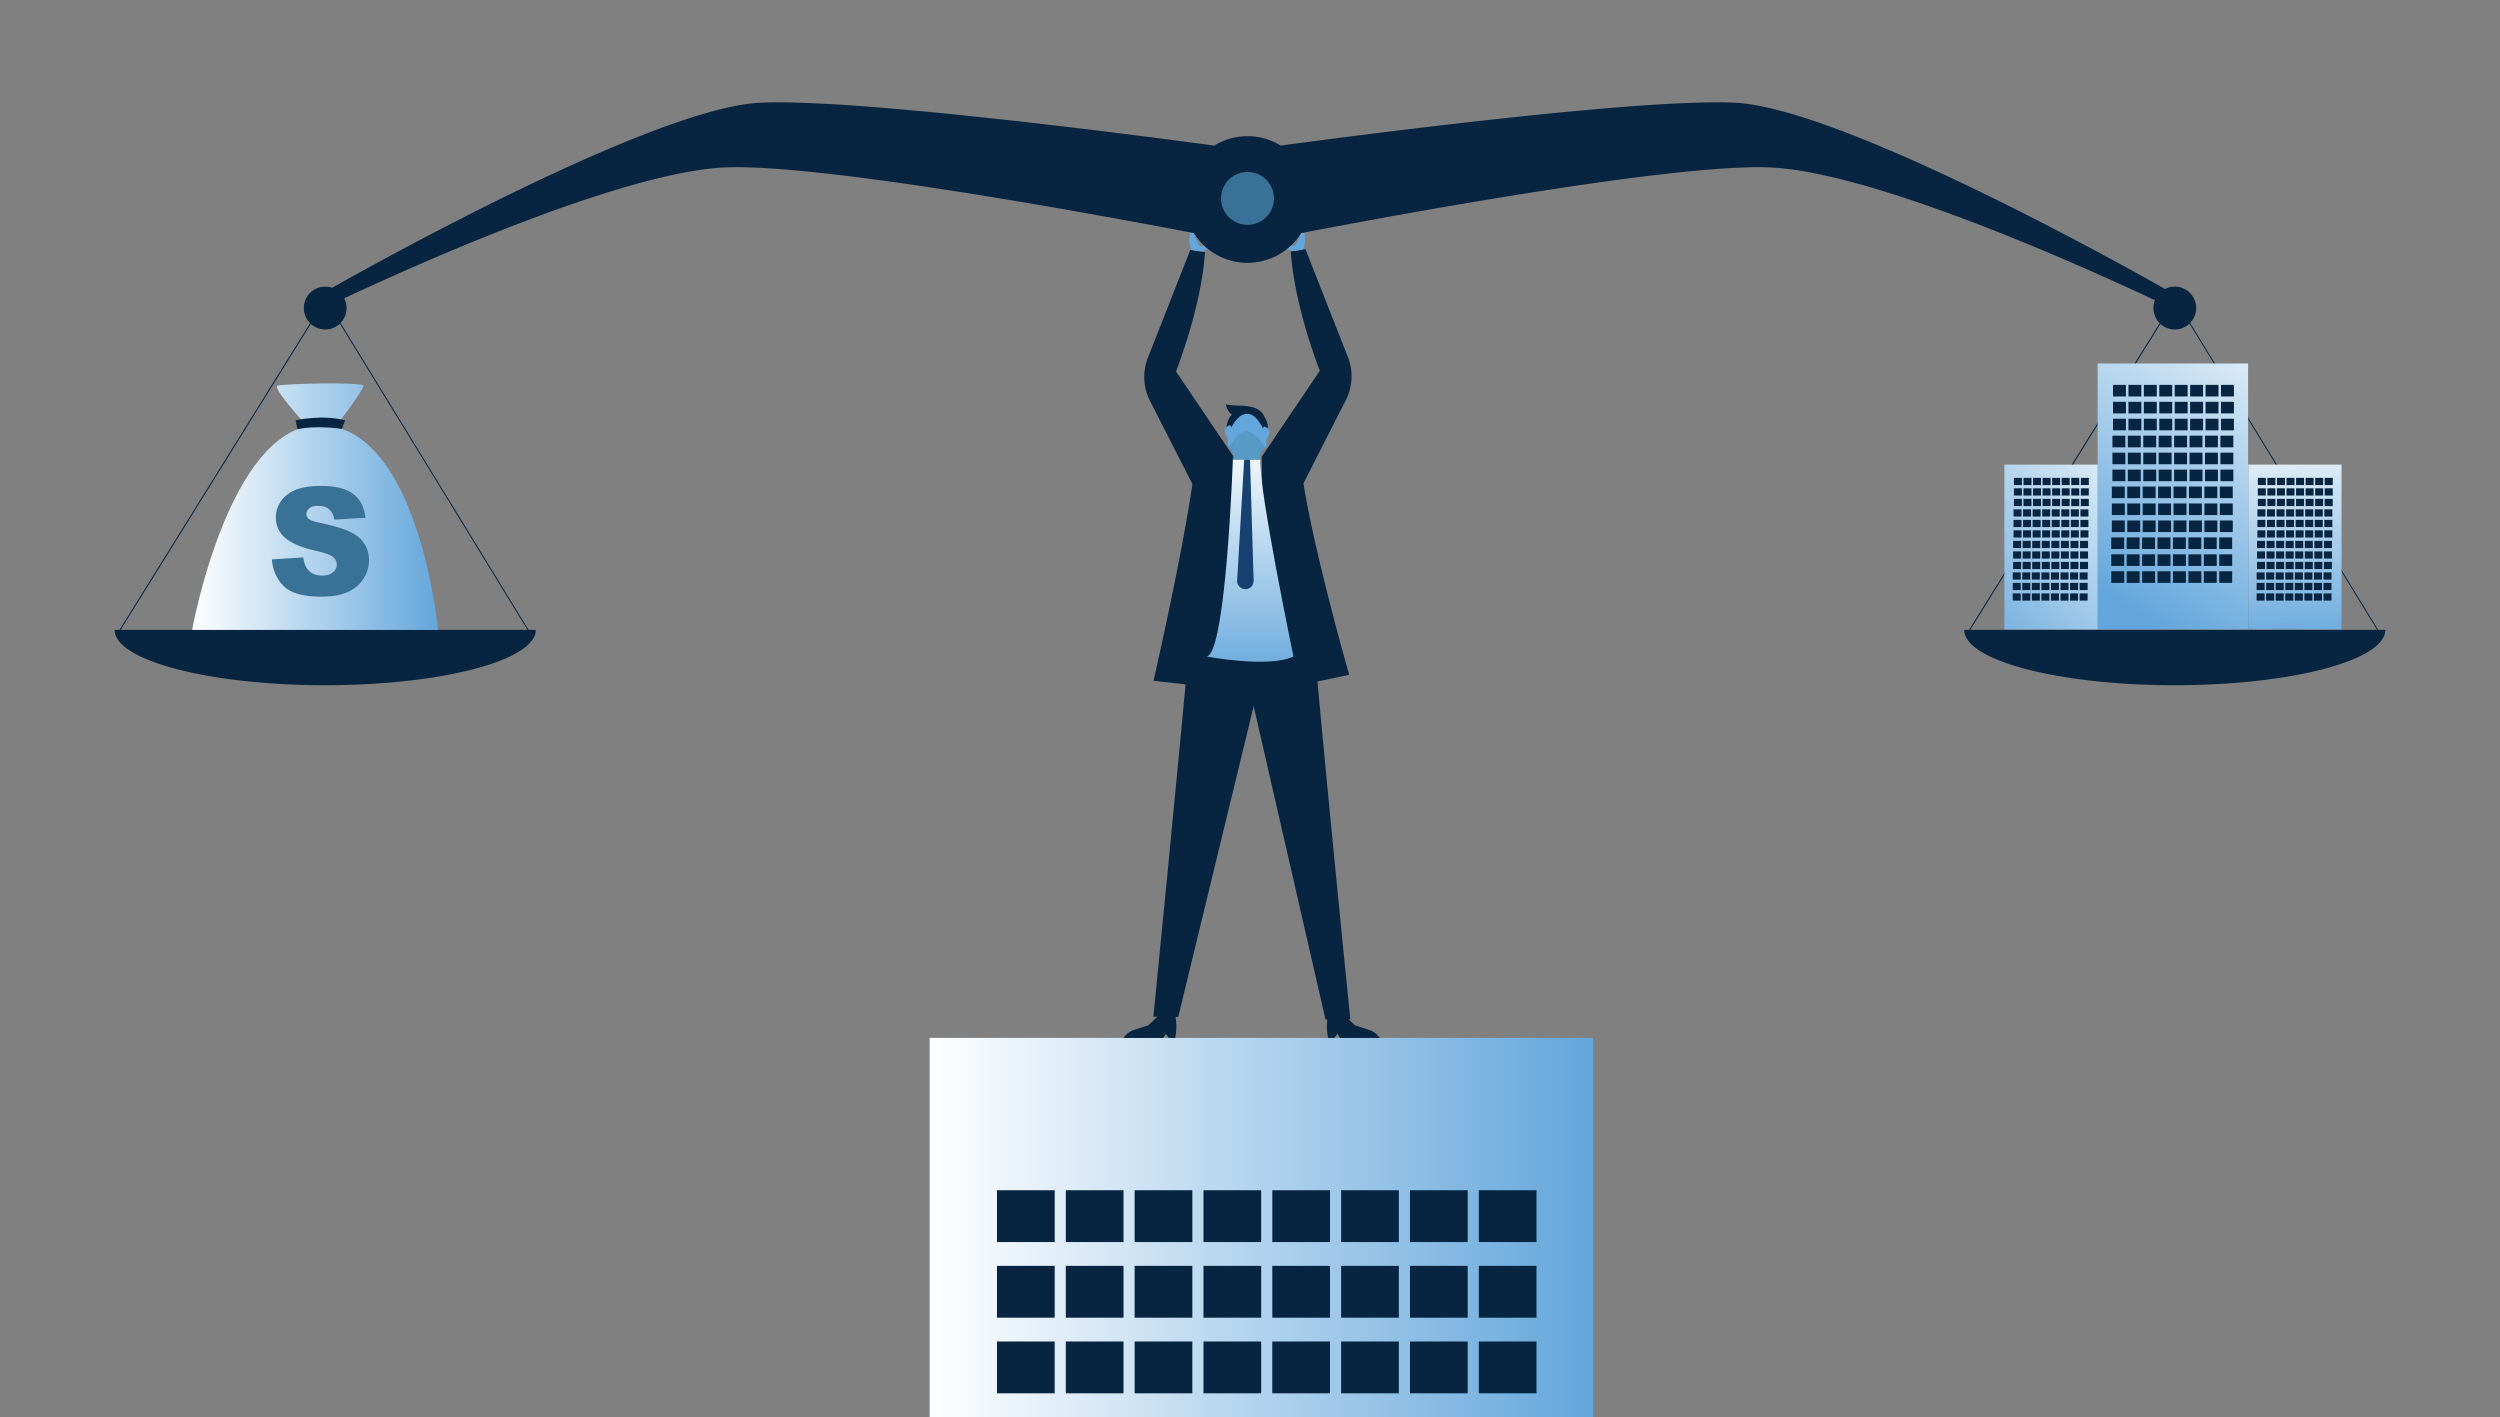 <?xml version="1.0" encoding="utf-8"?>
<svg xmlns="http://www.w3.org/2000/svg" data-name="Layer 1" id="Layer_1" viewBox="0 0 2500 1417.21">
  <rect x="0" y="0" width="2500" height="1417.21" fill="#808080" stroke="none"/>
  <defs>
    <linearGradient gradientUnits="userSpaceOnUse" id="linear-gradient" x1="1707.76" x2="1675" y1="655.03" y2="979.09">
      <stop offset="0"/>
      <stop offset=".18" stop-color="#030303"/>
      <stop offset=".31" stop-color="#0c0c0c"/>
      <stop offset=".43" stop-color="#1d1d1d"/>
      <stop offset=".54" stop-color="#333"/>
      <stop offset=".64" stop-color="#515151"/>
      <stop offset=".74" stop-color="#757575"/>
      <stop offset=".83" stop-color="#a0a0a0"/>
      <stop offset=".92" stop-color="#d0d0d0"/>
      <stop offset="1" stop-color="#fff"/>
    </linearGradient>
    <linearGradient href="#linear-gradient" id="linear-gradient-2" x1="839.06" x2="720.35" y1="300.99" y2="676.9"/>
    <linearGradient gradientUnits="userSpaceOnUse" id="linear-gradient-3" x1="929.68" x2="1593.13" y1="1227.68" y2="1227.68">
      <stop offset="0" stop-color="#fff"/>
      <stop offset="1" stop-color="#63a6db"/>
    </linearGradient>
    <linearGradient gradientUnits="userSpaceOnUse" id="linear-gradient-4" x1="1707.76" x2="1675" y1="655.03" y2="979.09">
      <stop offset="0" stop-color="#fff"/>
      <stop offset=".22" stop-color="#fcfdfe"/>
      <stop offset=".38" stop-color="#f3f8fc"/>
      <stop offset=".52" stop-color="#e2eff8"/>
      <stop offset=".65" stop-color="#cce2f3"/>
      <stop offset=".77" stop-color="#aed1ec"/>
      <stop offset=".89" stop-color="#8bbde4"/>
      <stop offset="1" stop-color="#63a6db"/>
    </linearGradient>
    <linearGradient href="#linear-gradient-4" id="linear-gradient-5" x1="839.06" x2="720.35" y1="300.99" y2="676.9"/>
    <linearGradient href="#linear-gradient-3" id="linear-gradient-6" x1="1250.58" x2="1249.93" y1="432.23" y2="685.07"/>
    <linearGradient href="#linear-gradient-3" id="linear-gradient-7" x1="2295.89" x2="2111.09" y1="294.94" y2="597.6"/>
    <linearGradient href="#linear-gradient-3" id="linear-gradient-8" x1="2289.24" x2="2299.22" y1="411.78" y2="649.35"/>
    <linearGradient href="#linear-gradient-3" id="linear-gradient-9" x1="2171.46" x2="1951.75" y1="435.55" y2="638.84"/>
    <linearGradient href="#linear-gradient-3" id="linear-gradient-10" x1="192.12" x2="438.06" y1="506.64" y2="506.64"/>
    <filter color-interpolation-filters="sRGB" filterUnits="userSpaceOnUse" height="32766" id="luminosity-noclip" width="307" x="1536.53" y="-8809.21">
      <feFlood flood-color="#fff" result="bg"/>
      <feBlend in="SourceGraphic" in2="bg"/>
    </filter>
    <filter color-interpolation-filters="sRGB" filterUnits="userSpaceOnUse" height="32766" id="luminosity-noclip-2" width="299.31" x="630.37" y="-8809.21">
      <feFlood flood-color="#fff" result="bg"/>
      <feBlend in="SourceGraphic" in2="bg"/>
    </filter>
    <filter color-interpolation-filters="sRGB" filterUnits="userSpaceOnUse" height="88.29" id="luminosity-noclip-3" width="307" x="1536.53" y="742.91">
      <feFlood flood-color="#fff" result="bg"/>
      <feBlend in="SourceGraphic" in2="bg"/>
    </filter>
    <filter color-interpolation-filters="sRGB" filterUnits="userSpaceOnUse" height="58.94" id="luminosity-noclip-4" width="299.31" x="630.37" y="428.99">
      <feFlood flood-color="#fff" result="bg"/>
      <feBlend in="SourceGraphic" in2="bg"/>
    </filter>
    <mask height="32766" id="mask" maskUnits="userSpaceOnUse" width="307" x="1536.53" y="-8809.21"/>
    <mask height="32766" id="mask-2" maskUnits="userSpaceOnUse" width="299.31" x="630.37" y="-8809.21"/>
    <mask height="88.29" id="mask-3" maskUnits="userSpaceOnUse" width="307" x="1536.53" y="742.91">
      <g style="mask:url(#mask);filter:url(#luminosity-noclip-3)">
        <path d="M1842.57 830.34h-306c6.71-18.09 25.17-32.49 44.16-35.89 20.55-3.68 42.78 4.17 62.08-3.77 16.46-6.78 26.51-23.33 40.67-34.13A66.75 66.75 0 0 1 1781 775c8 13.2 12.94 30.59 27.39 36.06 7 2.64 14.77 1.76 22 3.5s14.62 8.16 12.89 15.4c-2.81-3.17 2.08 3.5-.71.38Z" style="fill:url(#linear-gradient);mix-blend-mode:multiply"/>
      </g>
    </mask>
    <mask height="58.94" id="mask-4" maskUnits="userSpaceOnUse" width="299.31" x="630.37" y="428.99">
      <g style="mask:url(#mask-2);filter:url(#luminosity-noclip-4)">
        <path d="M929.68 487.93H630.37c7.28-17.48 23.66-28.12 42.58-27.39 7.73.3 15.37 2.52 23.08 1.93 18.92-1.43 32.32-18.59 49.2-27.26a59.25 59.25 0 0 1 59.1 3.6c13.7 9.31 23.81 24.64 39.76 29.14 15.72 4.43 32.39-3.12 48.68-1.83 13.65 1.09 29.43 10.33 36.91 21.81Z" style="fill:url(#linear-gradient-2);mix-blend-mode:multiply"/>
      </g>
    </mask>
    <clipPath id="clip-path">
      <path class="cls-5" d="M2166.3 289.69s-318-181.95-431.91-187c-92.83-4.16-358.49 30.07-453.69 42.89a63.31 63.31 0 0 0-66.39 0c-95.2-12.82-360.86-47-453.69-42.89-113.93 5.1-431.91 187.05-431.91 187.05l-8.5 20s284-139 408.1-142.43c95.53-2.62 352.27 44.11 465.52 65.78a63.31 63.31 0 0 0 107.35 0c113.26-21.67 370-68.4 465.52-65.78 124.13 3.4 408.1 142.43 408.1 142.43Z"/>
    </clipPath>
    <style>.cls-5{fill:#072541}.cls-11{fill:#63a6db}.cls-16{fill:#3a7197}</style>
  </defs>
  <path class="cls-5" d="M996.98 1114.6h57.71v51.83h-57.71zm68.83 0h57.71v51.83h-57.71zm68.83 0h57.71v51.83h-57.71zm68.84 0h57.71v51.83h-57.71zm68.83 0h57.71v51.83h-57.71zm68.83 0h57.71v51.83h-57.71zm68.84 0h57.71v51.83h-57.71zm68.83 0h57.71v51.83h-57.71z"/>
  <path d="M929.68 1037.9h663.45v379.55H929.68z" style="fill:url(#linear-gradient-3)"/>
  <path class="cls-5" d="M996.98 1190.23h57.71v51.83h-57.71zm68.83 0h57.71v51.83h-57.71zm68.83 0h57.71v51.83h-57.71zm68.84 0h57.71v51.83h-57.71zm68.83 0h57.71v51.83h-57.71zm68.83 0h57.71v51.83h-57.71zm68.84 0h57.71v51.83h-57.71zm68.83 0h57.71v51.83h-57.71zm-481.83 75.63h57.71v51.83h-57.71zm68.83 0h57.71v51.83h-57.71zm68.83 0h57.71v51.83h-57.71zm68.84 0h57.71v51.83h-57.71zm68.83 0h57.71v51.83h-57.71zm68.83 0h57.71v51.83h-57.71zm68.84 0h57.71v51.83h-57.71zm68.83 0h57.71v51.83h-57.71zm-481.83 75.63h57.71v51.83h-57.71zm68.83 0h57.71v51.83h-57.71zm68.83 0h57.71v51.83h-57.71zm68.84 0h57.71v51.83h-57.71zm68.83 0h57.71v51.83h-57.71zm68.83 0h57.71v51.83h-57.71zm68.84 0h57.71v51.83h-57.71zm68.83 0h57.71v51.83h-57.71z"/>
  <g style="mask:url(#mask-3)">
    <path d="M1842.57 830.34h-306c6.71-18.09 25.17-32.49 44.16-35.89 20.55-3.68 42.78 4.17 62.08-3.77 16.46-6.78 26.51-23.33 40.67-34.13A66.75 66.75 0 0 1 1781 775c8 13.2 12.94 30.59 27.39 36.06 7 2.64 14.77 1.76 22 3.5s14.62 8.16 12.89 15.4c-2.81-3.17 2.08 3.5-.71.38Z" style="fill:url(#linear-gradient-4)"/>
  </g>
  <g style="mask:url(#mask-4)">
    <path d="M929.68 487.93H630.37c7.28-17.48 23.66-28.12 42.58-27.39 7.73.3 15.37 2.52 23.08 1.93 18.92-1.43 32.32-18.59 49.2-27.26a59.25 59.25 0 0 1 59.1 3.6c13.7 9.31 23.81 24.64 39.76 29.14 15.72 4.43 32.39-3.12 48.68-1.83 13.65 1.09 29.43 10.33 36.91 21.81Z" style="fill:url(#linear-gradient-5)"/>
  </g>
  <path class="cls-5" d="M1233.56 456.71 1176 371.43s25.32-63.63 29-119.31l-14.71-2.23-42.41 107.88a52.54 52.54 0 0 0-2.7 29.14 52.73 52.73 0 0 0 4.79 13.95l42.36 83.08h.08C1182 556.68 1153.5 680.8 1153.5 680.8l45.81 5.09c33.47-29.68 34.62-215.87 34.66-228.57v-.69Zm114.36-99.62-42.42-107.88-14.7 2.23c3.68 55.68 29 119.3 29 119.3l-58 85.89s0 198.53 34.66 229.26l52.75-11.09s-34.38-119.74-45.74-191.54l42.36-83.09a52.59 52.59 0 0 0 4.78-13.95 52.5 52.5 0 0 0-2.69-29.13Z"/>
  <path class="cls-11" d="m1202.05 251.68 5.83-2.84-2.91-2.49-6.13-.51-5-12.8-3.88-.74-.41 5.59a28.08 28.08 0 0 0 1.83 12.17Z"/>
  <path class="cls-5" d="M1274.38 620.83 1178.23 1017l-24.84-.31s24.68-247.91 38.31-398.36Z"/>
  <path class="cls-5" d="m1234.07 620.83 91.42 398.67 24.84-.3s-24.46-240.46-38.33-398.37ZM1159.05 1015l-10.63 10.25-14.4 4.71a20.15 20.15 0 0 0-10.5 8h39.62l2.72-4.09 3.12 4.09h6.22a57.12 57.12 0 0 0 0-22.93h-16.15Z"/>
  <path class="cls-5" d="m1344.23 1015 10.63 10.25 14.4 4.71a20.15 20.15 0 0 1 10.5 8h-39.62l-2.72-4.09-3.12 4.09h-6.22a57.12 57.12 0 0 1 0-22.93h16.15Z"/>
  <path d="M1232.84 459.52s-6.61 194.41-26.28 197c0 0 62.15 11.73 86.88 0 0 0-35.07-169-33.12-197Z" style="fill:url(#linear-gradient-6)"/>
  <path d="m1244.18 459.52-7 120.47a8.26 8.26 0 1 0 16.42 0l-3.6-120.47Z" style="fill:#174171"/>
  <path class="cls-5" d="M1226.32 428.36a26.61 26.61 0 0 1 2.85-10.06 8.15 8.15 0 0 1 2.82-3.42 16.91 16.91 0 0 1-6.06-10.45 83.14 83.14 0 0 0 12.6 1.16 56.66 56.66 0 0 1 12.39 1.27c5.22 1 10.43 3.77 12.87 8.5 2.28 4.43 5.27 9.35 3.49 14-13.11 3.21-27.7-3.51-40.96-1Z"/>
  <path d="M1265.7 447.44s-5.14-16-18.63-17.3-19.07 16.18-19.07 16.18a5.68 5.68 0 0 0 .87.88 11.9 11.9 0 0 1 4.07 11.9l-.1.42h27.48a10.28 10.28 0 0 1 5-11.86Z" style="fill:#589ac6"/>
  <path class="cls-11" d="M1265.93 427.1c-1.63-1-2.53-.17-3 1.3-3.26-6.4-8.49-14.62-15.85-14.62-7.16 0-12.56 7.72-15.73 13.64-.47-1.68-1.38-2.78-3.13-1.67-7.27 4.61-1.35 11.05-.19 12.21a36.37 36.37 0 0 0-.36 5.11c0 12.68 6.39-11.74 19.07-11.74s19.77 25.23 19.77 12.54a34.55 34.55 0 0 0-.31-4.64c1.28-1.32 6.87-7.61-.27-12.13Zm26.36-175.89-5.21-2.33 3.11-2.66 5.32-.85 5.67-12.33 3.26-.62.36 5a27.93 27.93 0 0 1-1.8 12.18Z"/>
  <path class="cls-5" d="M2166.3 289.69s-318-181.95-431.91-187c-92.83-4.16-358.49 30.07-453.69 42.89a63.31 63.31 0 0 0-66.39 0c-95.2-12.82-360.86-47-453.69-42.89-113.93 5.1-431.91 187.05-431.91 187.05l-8.5 20s284-139 408.1-142.43c95.53-2.62 352.27 44.11 465.52 65.78a63.31 63.31 0 0 0 107.35 0c113.26-21.67 370-68.4 465.52-65.78 124.13 3.4 408.1 142.43 408.1 142.43Z"/>
  <circle class="cls-16" cx="1247.51" cy="198.39" r="26.47" style="clip-path:url(#clip-path)"/>
  <path class="cls-5" d="m2378.26 629.9-188.12-307a21.38 21.38 0 1 0-30.47.24L1969 629.9h-4.82c0 30.55 94.28 55.32 210.58 55.32s210.58-24.77 210.58-55.32Zm-408 0 190.2-306a21.3 21.3 0 0 0 29-.2l187.62 306.2Z"/>
  <path d="M2097.63 363.48h150.46V629.4h-150.46z" style="fill:url(#linear-gradient-7)"/>
  <path class="cls-5" d="M2113 384.86h12.93v11.61H2113zm15.43 0h12.93v11.61h-12.93zm15.42 0h12.93v11.61h-12.93zm15.43 0h12.93v11.61h-12.93zm15.42 0h12.93v11.61h-12.93zm15.43 0h12.93v11.61h-12.93zm15.42 0h12.93v11.61h-12.93zm15.43 0h12.93v11.61h-12.93zM2113 401.8h12.93v11.61H2113zm15.43 0h12.93v11.61h-12.93zm15.42 0h12.93v11.61h-12.93zm15.43 0h12.93v11.61h-12.93zm15.42 0h12.93v11.61h-12.93zm15.43 0h12.93v11.61h-12.93zm15.42 0h12.93v11.61h-12.93zm15.43 0h12.93v11.61h-12.93zM2113 418.75h12.93v11.61H2113zm15.43 0h12.93v11.61h-12.93zm15.42 0h12.93v11.61h-12.93zm15.43 0h12.93v11.61h-12.93zm15.42 0h12.93v11.61h-12.93zm15.43 0h12.93v11.61h-12.93zm15.42 0h12.93v11.61h-12.93zm15.43 0h12.93v11.61h-12.93zm-108.57 16.95h12.93v11.61h-12.93zm15.42 0h12.93v11.61h-12.93zm15.43 0h12.93v11.61h-12.93zm15.42 0h12.93v11.61h-12.93zm15.42 0h12.93v11.61h-12.93zm15.43 0h12.93v11.61h-12.93zm15.42 0h12.93v11.61h-12.93zm15.43 0h12.93v11.61h-12.93zm-107.97 16.95h12.93v11.61h-12.93zm15.42 0h12.93v11.61h-12.93zm15.43 0h12.93v11.61h-12.93zm15.42 0h12.93v11.61h-12.93zm15.42 0h12.93v11.61h-12.93zm15.43 0h12.93v11.61h-12.93zm15.42 0h12.93v11.61h-12.93zm15.43 0h12.93v11.61h-12.93zm-107.97 16.95h12.93v11.61h-12.93zm15.42 0h12.93v11.61h-12.93zm15.43 0h12.93v11.61h-12.93zm15.42 0h12.93v11.61h-12.93zm15.42 0h12.93v11.61h-12.93zm15.43 0h12.93v11.61h-12.93zm15.42 0h12.93v11.61h-12.93zm15.43 0h12.93v11.61h-12.93zm-108.57 16.94h12.93v11.61h-12.93zm15.42 0h12.93v11.61h-12.93zm15.43 0h12.93v11.61h-12.93zm15.42 0h12.93v11.61h-12.93zm15.43 0h12.93v11.61h-12.93zm15.42 0h12.93v11.61h-12.93zm15.43 0h12.93v11.61h-12.93zm15.42 0h12.93v11.61h-12.93zm-107.97 16.95h12.93v11.61h-12.93zm15.42 0h12.93v11.61h-12.93zm15.43 0h12.93v11.61h-12.93zm15.42 0h12.93v11.61h-12.93zm15.43 0h12.93v11.61h-12.93zm15.42 0h12.93v11.61h-12.93zm15.43 0h12.93v11.61h-12.93zm15.42 0h12.93v11.61h-12.93zm-107.97 16.95h12.93v11.61h-12.93zm15.42 0h12.93v11.61h-12.93zm15.43 0h12.93v11.61h-12.93zm15.42 0h12.93v11.61h-12.93zm15.43 0h12.93v11.61h-12.93zm15.42 0h12.93v11.61h-12.93zm15.43 0h12.93v11.61h-12.93zm15.42 0h12.93v11.61h-12.93zm-108.57 16.95h12.93V549h-12.93zm15.43 0h12.93V549h-12.93zm15.42 0h12.93V549h-12.93zm15.43 0h12.93V549h-12.93zm15.42 0h12.93V549h-12.93zm15.43 0h12.93V549h-12.93zm15.42 0h12.93V549h-12.93zm15.42 0h12.93V549h-12.93zm-107.97 16.95h12.93v11.61h-12.93zm15.43 0h12.93v11.61h-12.93zm15.42 0h12.93v11.61h-12.93zm15.43 0h12.93v11.61h-12.93zm15.42 0h12.93v11.61h-12.93zm15.43 0h12.93v11.61h-12.93zm15.42 0h12.93v11.61h-12.93zm15.42 0h12.93v11.61h-12.93zm-107.97 16.94h12.93v11.61h-12.93zm15.43 0h12.93v11.61h-12.93zm15.42 0h12.93v11.61h-12.93zm15.43 0h12.93v11.61h-12.93zm15.42 0h12.93v11.61h-12.93zm15.43 0h12.93v11.61h-12.93zm15.42 0h12.93v11.61h-12.93zm15.42 0h12.93v11.61h-12.93z"/>
  <path d="M2248.3 464.6h93.24v164.8h-93.24z" style="fill:url(#linear-gradient-8)"/>
  <path class="cls-5" d="M2257.82 477.85h8.01v7.2h-8.01zm9.56 0h8.01v7.2h-8.01zm9.56 0h8.01v7.2h-8.01zm9.56 0h8.01v7.2h-8.01zm9.56 0h8.01v7.2h-8.01zm9.56 0h8.01v7.2h-8.01zm9.56 0h8.01v7.2h-8.01zm9.56 0h8.01v7.2h-8.01zm-66.92 10.5h8.01v7.2h-8.01zm9.56 0h8.01v7.2h-8.01zm9.56 0h8.01v7.2h-8.01zm9.56 0h8.01v7.2h-8.01zm9.56 0h8.01v7.2h-8.01zm9.56 0h8.01v7.2h-8.01zm9.56 0h8.01v7.2h-8.01zm9.56 0h8.01v7.2h-8.01zm-66.92 10.51h8.01v7.2h-8.01zm9.56 0h8.01v7.2h-8.01zm9.56 0h8.01v7.2h-8.01zm9.56 0h8.01v7.2h-8.01zm9.56 0h8.01v7.2h-8.01zm9.56 0h8.01v7.2h-8.01zm9.56 0h8.01v7.2h-8.01zm9.56 0h8.01v7.2h-8.01zm-67.29 10.5h8.01v7.2h-8.01zm9.56 0h8.01v7.2h-8.01zm9.56 0h8.01v7.2h-8.01zm9.56 0h8.01v7.2h-8.01zm9.56 0h8.01v7.2h-8.01zm9.56 0h8.01v7.2h-8.01zm9.56 0h8.01v7.2h-8.01zm9.56 0h8.01v7.2h-8.01zm-66.92 10.5h8.01v7.2h-8.01zm9.56 0h8.01v7.2h-8.01zm9.56 0h8.01v7.2h-8.01zm9.56 0h8.01v7.2h-8.01zm9.56 0h8.01v7.2h-8.01zm9.56 0h8.01v7.2h-8.01zm9.56 0h8.01v7.2h-8.01zm9.56 0h8.01v7.2h-8.01zm-66.92 10.5h8.01v7.2h-8.01zm9.56 0h8.01v7.2h-8.01zm9.56 0h8.01v7.2h-8.01zm9.56 0h8.01v7.2h-8.01zm9.56 0h8.01v7.2h-8.01zm9.56 0h8.01v7.2h-8.01zm9.56 0h8.01v7.2h-8.01zm9.56 0h8.01v7.2h-8.01zm-67.29 10.51h8.01v7.2h-8.01zm9.56 0h8.01v7.2h-8.01zm9.56 0h8.01v7.2h-8.01zm9.56 0h8.01v7.2h-8.01zm9.56 0h8.01v7.2h-8.01zm9.56 0h8.01v7.2h-8.01zm9.56 0h8.01v7.2h-8.01zm9.56 0h8.01v7.2H2324zm-66.92 10.5h8.01v7.2h-8.01zm9.56 0h8.01v7.2h-8.01zm9.56 0h8.01v7.2h-8.01zm9.56 0h8.01v7.2h-8.01zm9.56 0h8.01v7.2h-8.01zm9.56 0h8.01v7.2h-8.01zm9.56 0h8.01v7.2h-8.01zm9.56 0h8.01v7.2H2324zm-66.92 10.5h8.01v7.2h-8.01zm9.56 0h8.01v7.2h-8.01zm9.56 0h8.01v7.2h-8.01zm9.56 0h8.01v7.2h-8.01zm9.56 0h8.01v7.2h-8.01zm9.56 0h8.01v7.2h-8.01zm9.56 0h8.01v7.2h-8.01zm9.56 0h8.01v7.2H2324zm-67.29 10.51h8.01v7.2h-8.01zm9.56 0h8.01v7.2h-8.01zm9.56 0h8.01v7.2h-8.01zm9.56 0h8.01v7.2h-8.01zm9.56 0h8.01v7.2h-8.01zm9.56 0h8.01v7.2h-8.01zm9.56 0h8.01v7.2h-8.01zm9.56 0h8.01v7.2h-8.01zm-66.92 10.5h8.01v7.2h-8.01zm9.56 0h8.01v7.2h-8.01zm9.56 0h8.01v7.2h-8.01zm9.56 0h8.01v7.2h-8.01zm9.56 0h8.01v7.2h-8.01zm9.56 0h8.01v7.2h-8.01zm9.56 0h8.01v7.2h-8.01zm9.56 0h8.01v7.2h-8.01zm-66.92 10.5h8.01v7.2h-8.01zm9.56 0h8.01v7.2h-8.01zm9.56 0h8.01v7.2h-8.01zm9.56 0h8.01v7.2h-8.01zm9.56 0h8.01v7.2h-8.01zm9.56 0h8.01v7.2h-8.01zm9.56 0h8.01v7.2h-8.01zm9.56 0h8.01v7.2h-8.01z"/>
  <path d="M2004.39 464.6h93.24v164.8h-93.24z" style="fill:url(#linear-gradient-9)"/>
  <path class="cls-5" d="M2013.91 477.85h8.01v7.2h-8.01zm9.56 0h8.01v7.2h-8.01zm9.56 0h8.01v7.2h-8.01zm9.56 0h8.01v7.2h-8.01zm9.56 0h8.01v7.2h-8.01zm9.56 0h8.01v7.2h-8.01zm9.56 0h8.01v7.2h-8.01zm9.56 0h8.01v7.2h-8.01zm-66.92 10.5h8.01v7.2h-8.01zm9.56 0h8.01v7.2h-8.01zm9.56 0h8.01v7.2h-8.01zm9.56 0h8.01v7.2h-8.01zm9.56 0h8.01v7.2h-8.01zm9.56 0h8.01v7.2h-8.01zm9.56 0h8.01v7.2h-8.01zm9.56 0h8.01v7.2h-8.01zm-66.92 10.51h8.01v7.2h-8.01zm9.56 0h8.01v7.2h-8.01zm9.56 0h8.01v7.2h-8.01zm9.56 0h8.01v7.2h-8.01zm9.56 0h8.01v7.2h-8.01zm9.56 0h8.01v7.2h-8.01zm9.56 0h8.01v7.2h-8.01zm9.56 0h8.01v7.2h-8.01zm-67.28 10.5h8.01v7.2h-8.01zm9.55 0h8.01v7.2h-8.01zm9.56 0h8.01v7.2h-8.01zm9.56 0h8.01v7.2h-8.01zm9.56 0h8.01v7.2h-8.01zm9.56 0h8.01v7.2h-8.01zm9.56 0h8.01v7.2h-8.01zm9.56 0h8.01v7.2h-8.01zm-66.91 10.5h8.01v7.2h-8.01zm9.55 0h8.01v7.2h-8.01zm9.56 0h8.01v7.2h-8.01zm9.56 0h8.01v7.2h-8.01zm9.56 0h8.01v7.2h-8.01zm9.56 0h8.01v7.2h-8.01zm9.56 0h8.01v7.2h-8.01zm9.56 0h8.01v7.2h-8.01zm-66.91 10.5h8.01v7.2h-8.01zm9.55 0h8.01v7.2h-8.01zm9.56 0h8.01v7.2h-8.01zm9.56 0h8.01v7.2h-8.01zm9.56 0h8.01v7.2h-8.01zm9.56 0h8.01v7.2h-8.01zm9.56 0h8.01v7.2h-8.01zm9.56 0h8.01v7.2h-8.01zm-67.28 10.51h8.01v7.2h-8.01zm9.55 0h8.01v7.2h-8.01zm9.56 0h8.01v7.2h-8.01zm9.56 0h8.01v7.2h-8.01zm9.56 0h8.01v7.2h-8.01zm9.56 0h8.01v7.2h-8.01zm9.56 0h8.01v7.2h-8.01zm9.56 0h8.01v7.2h-8.01zm-66.91 10.5h8.01v7.2h-8.01zm9.55 0h8.01v7.2h-8.01zm9.56 0h8.01v7.2h-8.01zm9.56 0h8.01v7.2h-8.01zm9.56 0h8.01v7.2h-8.01zm9.56 0h8.01v7.2h-8.01zm9.56 0h8.01v7.2h-8.01zm9.56 0h8.01v7.2h-8.01zm-66.91 10.5h8.01v7.2h-8.01zm9.55 0h8.01v7.2h-8.01zm9.56 0h8.01v7.2h-8.01zm9.56 0h8.01v7.2h-8.01zm9.56 0h8.01v7.2h-8.01zm9.56 0h8.01v7.2h-8.01zm9.56 0h8.01v7.2h-8.01zm9.56 0h8.01v7.2h-8.01zm-67.28 10.51h8.01v7.2h-8.01zm9.55 0h8.01v7.2h-8.01zm9.56 0h8.01v7.2h-8.01zm9.56 0h8.01v7.2h-8.01zm9.56 0h8.01v7.2h-8.01zm9.56 0h8.01v7.2h-8.01zm9.56 0h8.01v7.2h-8.01zm9.56 0h8.01v7.2h-8.01zm-66.91 10.5h8.01v7.2h-8.01zm9.55 0h8.01v7.2h-8.01zm9.56 0h8.01v7.2h-8.01zm9.56 0h8.01v7.2h-8.01zm9.56 0h8.01v7.2h-8.01zm9.56 0h8.01v7.2h-8.01zm9.56 0h8.01v7.2h-8.01zm9.56 0h8.01v7.2h-8.01zm-66.91 10.5h8.01v7.2h-8.01zm9.55 0h8.01v7.2h-8.01zm9.56 0h8.01v7.2h-8.01zm9.56 0h8.01v7.2h-8.01zm9.56 0h8.01v7.2h-8.01zm9.56 0h8.01v7.2h-8.01zm9.56 0h8.01v7.2h-8.01zm9.56 0h8.01v7.2h-8.01zM528.66 629.9l-188.12-307a21.38 21.38 0 1 0-30.47.24L119.44 629.9h-4.82c0 30.55 94.28 55.32 210.58 55.32s210.58-24.77 210.58-55.32Zm-408 0 190.2-306a21.3 21.3 0 0 0 29-.2l187.62 306.2Z"/>
  <path d="M335.38 427c3.14-4.1 28.69-37.66 28.06-41.28-.68-3.85-79.71-2.23-85.79 0-5.49 2 23.92 34.35 29.7 40.63-81.64 17.02-115.23 203.55-115.23 203.55h245.94S420.86 447.61 335.38 427Z" style="fill:url(#linear-gradient-10)"/>
  <path class="cls-5" d="M295.64 420.3s26.32-6.07 49.5 0l-3.25 8.59s-26.27-3.91-44.43.4Z"/>
  <path class="cls-16" d="m271.84 559.39 31.47-2q1 7.67 4.16 11.68 5.11 6.49 14.6 6.5 7.08 0 10.92-3.32a10 10 0 0 0 3.83-7.71 9.83 9.83 0 0 0-3.65-7.44q-3.66-3.3-16.94-6.21-21.76-4.89-31-13a26.14 26.14 0 0 1-9.35-20.66 28.06 28.06 0 0 1 4.79-15.59q4.77-7.34 14.38-11.53t26.32-4.2q20.52 0 31.29 7.63t12.81 24.27l-31.18 1.83q-1.29-7.2-5.29-10.48t-11-3.29q-5.78 0-8.69 2.45a7.48 7.48 0 0 0-2.92 5.95 6 6 0 0 0 2.41 4.6q2.33 2.11 11.09 3.94 21.69 4.66 31.07 9.45t13.65 11.87A30.05 30.05 0 0 1 369 560a33.94 33.94 0 0 1-5.7 19 35.61 35.61 0 0 1-15.92 13.17q-10.21 4.5-25.77 4.5-27.3 0-37.82-10.52t-11.95-26.76Z"/>
</svg>